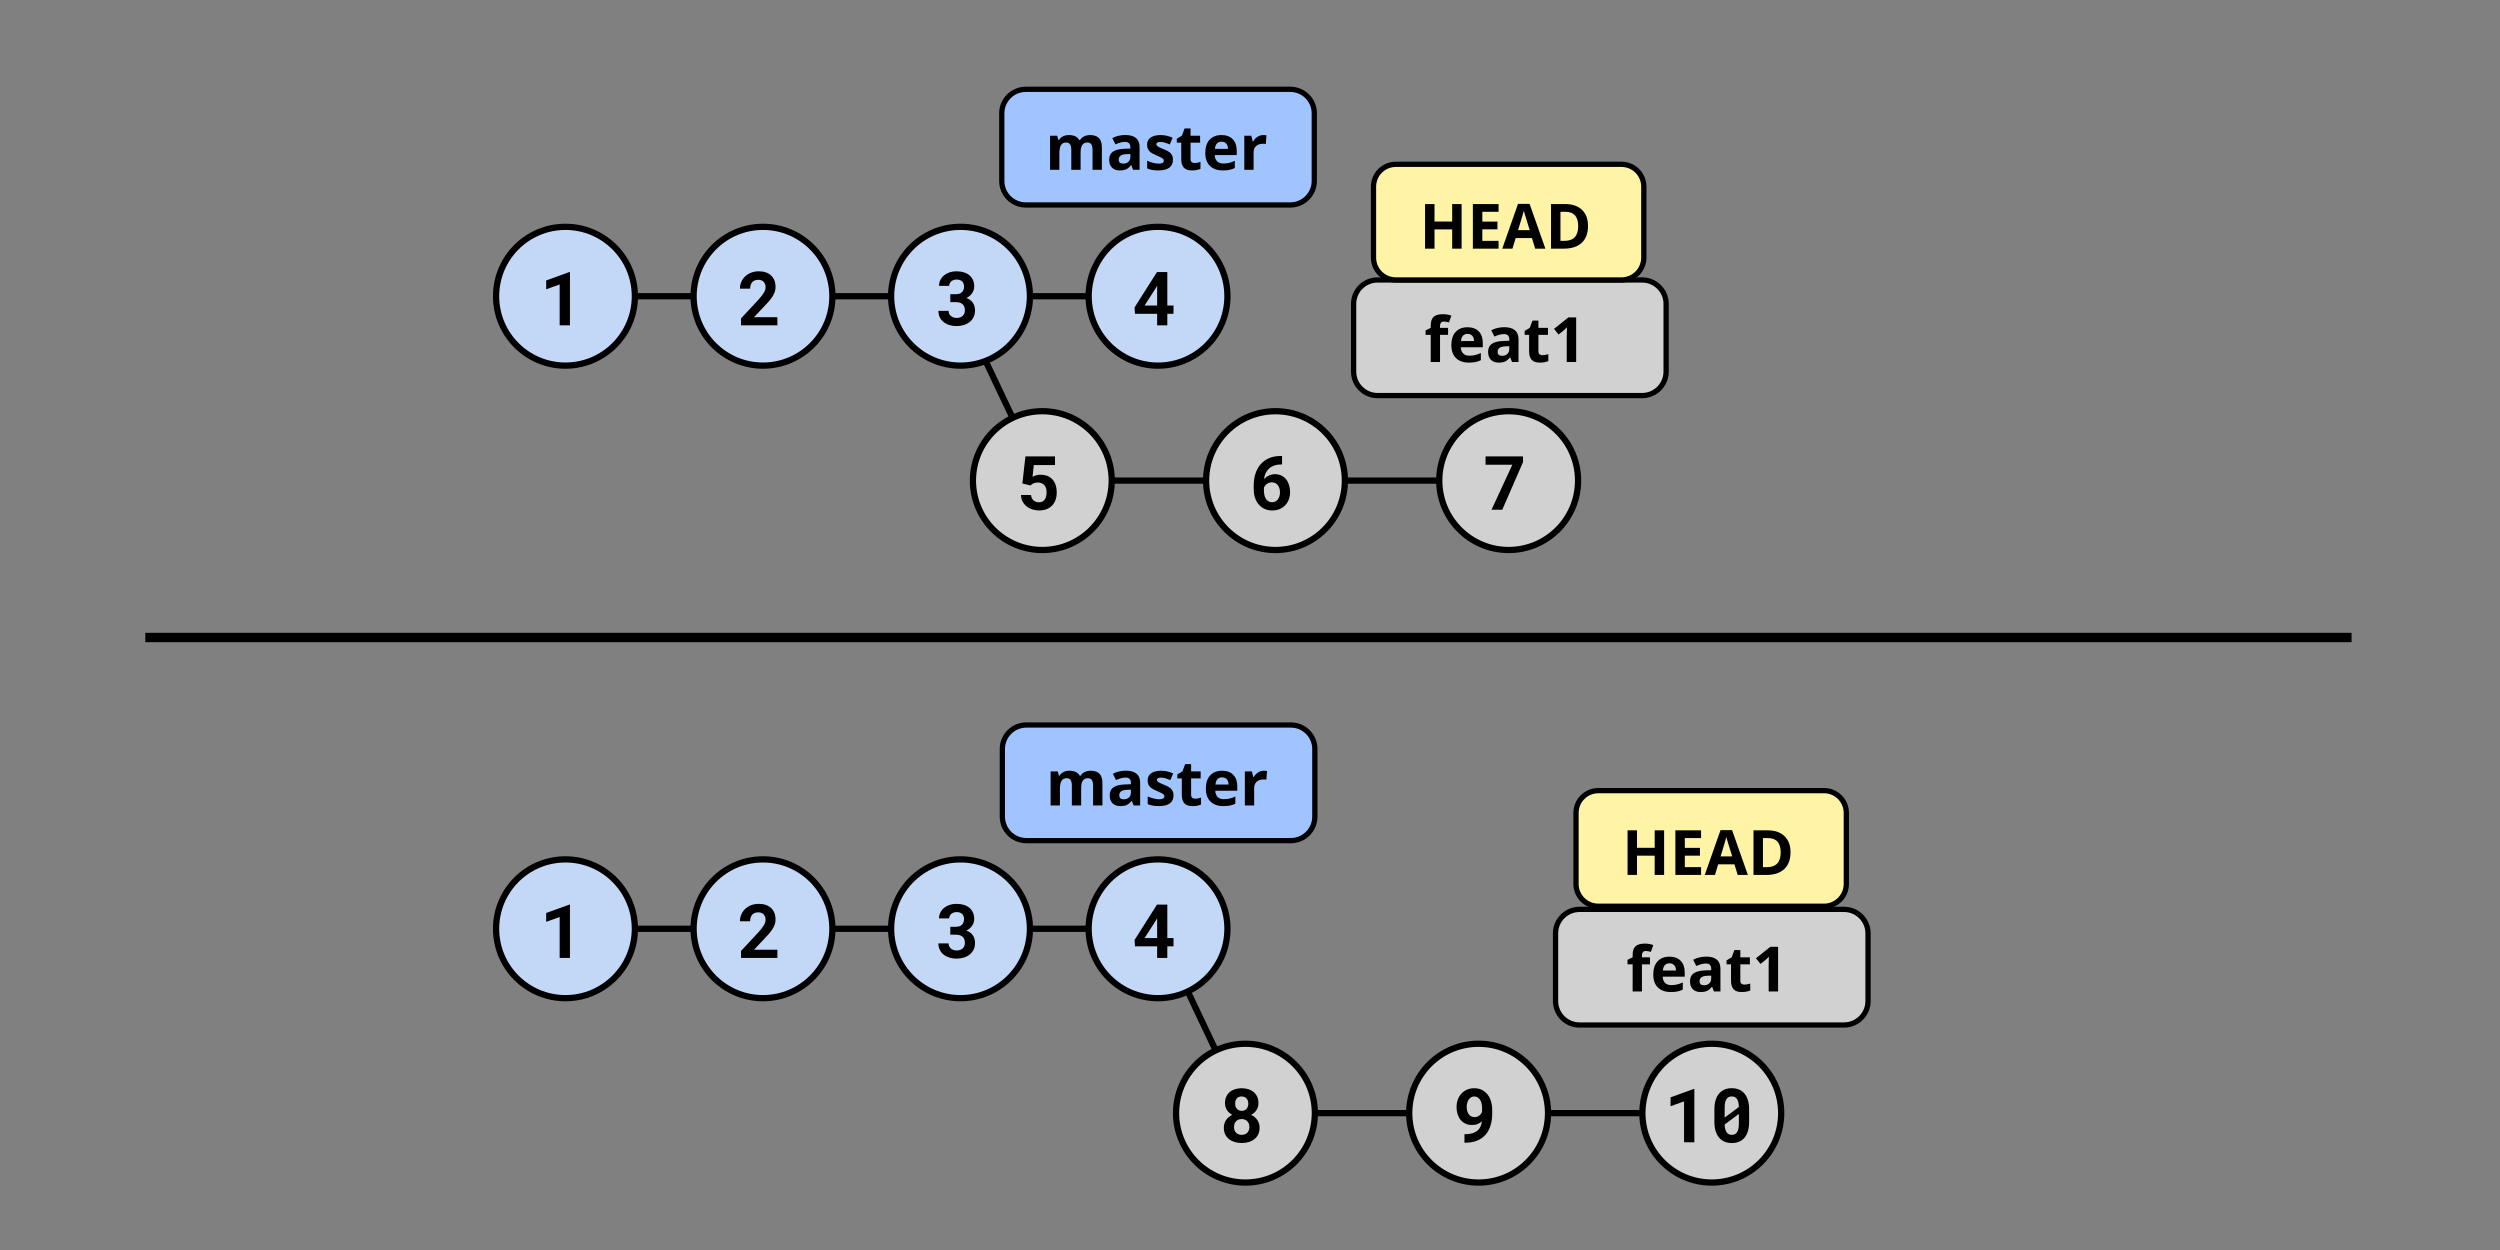 <?xml version="1.0" standalone="no"?><!-- Generator: Gravit.io --><svg xmlns="http://www.w3.org/2000/svg" xmlns:xlink="http://www.w3.org/1999/xlink" style="isolation:isolate" viewBox="0 0 800 400" width="800" height="400"><rect x="0" y="0" width="800" height="400" fill="#808080" stroke="none"/><defs><clipPath id="_clipPath_q3dzlytJ0ugg2fk3pBOuDq9BiIhDjV7A"><rect width="800" height="400"/></clipPath></defs><g clip-path="url(#_clipPath_q3dzlytJ0ugg2fk3pBOuDq9BiIhDjV7A)"><line x1="180.951" y1="94.793" x2="371.744" y2="94.793" vector-effect="non-scaling-stroke" stroke-width="2" stroke="rgb(0,0,0)" stroke-linejoin="miter" stroke-linecap="square" stroke-miterlimit="3"/><line x1="332.545" y1="153.793" x2="481" y2="153.793" vector-effect="non-scaling-stroke" stroke-width="2" stroke="rgb(0,0,0)" stroke-linejoin="miter" stroke-linecap="square" stroke-miterlimit="3"/><line x1="333.545" y1="153.793" x2="305.573" y2="94.793" vector-effect="non-scaling-stroke" stroke-width="2" stroke="rgb(0,0,0)" stroke-linejoin="miter" stroke-linecap="square" stroke-miterlimit="3"/><g id="Bmaster"><path d="M 328.249 28.585 L 412.897 28.585 C 417.134 28.585 420.573 32.025 420.573 36.261 L 420.573 57.909 C 420.573 62.146 417.134 65.585 412.897 65.585 L 328.249 65.585 C 324.013 65.585 320.573 62.146 320.573 57.909 L 320.573 36.261 C 320.573 32.025 324.013 28.585 328.249 28.585 Z" style="stroke:none;fill:#9FC4FF;stroke-miterlimit:10;"/><path d="M 328.249 28.585 L 412.897 28.585 C 417.134 28.585 420.573 32.025 420.573 36.261 L 420.573 57.909 C 420.573 62.146 417.134 65.585 412.897 65.585 L 328.249 65.585 C 324.013 65.585 320.573 62.146 320.573 57.909 L 320.573 36.261 C 320.573 32.025 324.013 28.585 328.249 28.585 Z" style="fill:none;stroke:#000000;stroke-width:1.686;stroke-linecap:square;stroke-miterlimit:3;"/><path d=" M 345.791 48.866 L 345.791 54.344 L 342.812 54.344 L 342.812 47.967 L 342.812 47.967 Q 342.812 46.786 342.417 46.195 L 342.417 46.195 L 342.417 46.195 Q 342.021 45.604 341.172 45.604 L 341.172 45.604 L 341.172 45.604 Q 340.029 45.604 339.512 46.444 L 339.512 46.444 L 339.512 46.444 Q 338.994 47.284 338.994 49.207 L 338.994 49.207 L 338.994 54.344 L 336.016 54.344 L 336.016 43.426 L 338.291 43.426 L 338.691 44.823 L 338.857 44.823 L 338.857 44.823 Q 339.297 44.071 340.127 43.646 L 340.127 43.646 L 340.127 43.646 Q 340.957 43.221 342.031 43.221 L 342.031 43.221 L 342.031 43.221 Q 344.482 43.221 345.352 44.823 L 345.352 44.823 L 345.615 44.823 L 345.615 44.823 Q 346.055 44.061 346.909 43.641 L 346.909 43.641 L 346.909 43.641 Q 347.764 43.221 348.838 43.221 L 348.838 43.221 L 348.838 43.221 Q 350.693 43.221 351.645 44.173 L 351.645 44.173 L 351.645 44.173 Q 352.598 45.125 352.598 47.225 L 352.598 47.225 L 352.598 54.344 L 349.609 54.344 L 349.609 47.967 L 349.609 47.967 Q 349.609 46.786 349.214 46.195 L 349.214 46.195 L 349.214 46.195 Q 348.818 45.604 347.969 45.604 L 347.969 45.604 L 347.969 45.604 Q 346.875 45.604 346.333 46.385 L 346.333 46.385 L 346.333 46.385 Q 345.791 47.166 345.791 48.866 L 345.791 48.866 Z  M 364.668 54.344 L 362.588 54.344 L 362.012 52.86 L 361.934 52.86 L 361.934 52.86 Q 361.182 53.807 360.386 54.173 L 360.386 54.173 L 360.386 54.173 Q 359.59 54.539 358.311 54.539 L 358.311 54.539 L 358.311 54.539 Q 356.738 54.539 355.835 53.641 L 355.835 53.641 L 355.835 53.641 Q 354.932 52.743 354.932 51.082 L 354.932 51.082 L 354.932 51.082 Q 354.932 49.344 356.147 48.519 L 356.147 48.519 L 356.147 48.519 Q 357.363 47.694 359.814 47.606 L 359.814 47.606 L 361.709 47.547 L 361.709 47.069 L 361.709 47.069 Q 361.709 45.409 360.01 45.409 L 360.01 45.409 L 360.01 45.409 Q 358.701 45.409 356.934 46.2 L 356.934 46.2 L 355.947 44.188 L 355.947 44.188 Q 357.832 43.202 360.127 43.202 L 360.127 43.202 L 360.127 43.202 Q 362.324 43.202 363.496 44.159 L 363.496 44.159 L 363.496 44.159 Q 364.668 45.116 364.668 47.069 L 364.668 47.069 L 364.668 54.344 Z  M 361.709 50.184 L 361.709 49.286 L 360.557 49.325 L 360.557 49.325 Q 359.258 49.364 358.623 49.793 L 358.623 49.793 L 358.623 49.793 Q 357.988 50.223 357.988 51.102 L 357.988 51.102 L 357.988 51.102 Q 357.988 52.362 359.434 52.362 L 359.434 52.362 L 359.434 52.362 Q 360.469 52.362 361.089 51.766 L 361.089 51.766 L 361.089 51.766 Q 361.709 51.17 361.709 50.184 L 361.709 50.184 Z  M 375.352 51.102 L 375.352 51.102 L 375.352 51.102 Q 375.352 52.782 374.185 53.661 L 374.185 53.661 L 374.185 53.661 Q 373.018 54.539 370.693 54.539 L 370.693 54.539 L 370.693 54.539 Q 369.502 54.539 368.662 54.378 L 368.662 54.378 L 368.662 54.378 Q 367.822 54.217 367.09 53.905 L 367.09 53.905 L 367.09 51.444 L 367.09 51.444 Q 367.92 51.834 368.96 52.098 L 368.96 52.098 L 368.96 52.098 Q 370 52.362 370.791 52.362 L 370.791 52.362 L 370.791 52.362 Q 372.412 52.362 372.412 51.424 L 372.412 51.424 L 372.412 51.424 Q 372.412 51.073 372.197 50.853 L 372.197 50.853 L 372.197 50.853 Q 371.982 50.633 371.455 50.355 L 371.455 50.355 L 371.455 50.355 Q 370.928 50.077 370.049 49.705 L 370.049 49.705 L 370.049 49.705 Q 368.789 49.178 368.198 48.729 L 368.198 48.729 L 368.198 48.729 Q 367.607 48.28 367.339 47.699 L 367.339 47.699 L 367.339 47.699 Q 367.07 47.118 367.07 46.268 L 367.07 46.268 L 367.07 46.268 Q 367.07 44.813 368.198 44.017 L 368.198 44.017 L 368.198 44.017 Q 369.326 43.221 371.396 43.221 L 371.396 43.221 L 371.396 43.221 Q 373.369 43.221 375.234 44.08 L 375.234 44.08 L 374.336 46.229 L 374.336 46.229 Q 373.516 45.877 372.803 45.653 L 372.803 45.653 L 372.803 45.653 Q 372.09 45.428 371.348 45.428 L 371.348 45.428 L 371.348 45.428 Q 370.029 45.428 370.029 46.141 L 370.029 46.141 L 370.029 46.141 Q 370.029 46.541 370.454 46.834 L 370.454 46.834 L 370.454 46.834 Q 370.879 47.127 372.314 47.704 L 372.314 47.704 L 372.314 47.704 Q 373.594 48.221 374.189 48.67 L 374.189 48.67 L 374.189 48.67 Q 374.785 49.12 375.068 49.705 L 375.068 49.705 L 375.068 49.705 Q 375.352 50.291 375.352 51.102 Z  M 382.275 52.166 L 382.275 52.166 L 382.275 52.166 Q 383.057 52.166 384.15 51.825 L 384.15 51.825 L 384.15 54.041 L 384.15 54.041 Q 383.037 54.539 381.416 54.539 L 381.416 54.539 L 381.416 54.539 Q 379.629 54.539 378.813 53.636 L 378.813 53.636 L 378.813 53.636 Q 377.998 52.733 377.998 50.926 L 377.998 50.926 L 377.998 45.663 L 376.572 45.663 L 376.572 44.403 L 378.213 43.407 L 379.072 41.102 L 380.977 41.102 L 380.977 43.426 L 384.033 43.426 L 384.033 45.663 L 380.977 45.663 L 380.977 50.926 L 380.977 50.926 Q 380.977 51.561 381.333 51.864 L 381.333 51.864 L 381.333 51.864 Q 381.689 52.166 382.275 52.166 Z  M 390.879 45.34 L 390.879 45.34 L 390.879 45.34 Q 389.932 45.34 389.394 45.941 L 389.394 45.941 L 389.394 45.941 Q 388.857 46.541 388.779 47.645 L 388.779 47.645 L 392.959 47.645 L 392.959 47.645 Q 392.939 46.541 392.383 45.941 L 392.383 45.941 L 392.383 45.941 Q 391.826 45.34 390.879 45.34 Z  M 391.299 54.539 L 391.299 54.539 L 391.299 54.539 Q 388.662 54.539 387.178 53.084 L 387.178 53.084 L 387.178 53.084 Q 385.693 51.629 385.693 48.963 L 385.693 48.963 L 385.693 48.963 Q 385.693 46.219 387.065 44.72 L 387.065 44.72 L 387.065 44.72 Q 388.437 43.221 390.859 43.221 L 390.859 43.221 L 390.859 43.221 Q 393.174 43.221 394.463 44.539 L 394.463 44.539 L 394.463 44.539 Q 395.752 45.858 395.752 48.182 L 395.752 48.182 L 395.752 49.627 L 388.711 49.627 L 388.711 49.627 Q 388.76 50.897 389.463 51.61 L 389.463 51.61 L 389.463 51.61 Q 390.166 52.323 391.436 52.323 L 391.436 52.323 L 391.436 52.323 Q 392.422 52.323 393.301 52.118 L 393.301 52.118 L 393.301 52.118 Q 394.18 51.913 395.137 51.463 L 395.137 51.463 L 395.137 53.768 L 395.137 53.768 Q 394.355 54.159 393.467 54.349 L 393.467 54.349 L 393.467 54.349 Q 392.578 54.539 391.299 54.539 Z  M 404.268 43.221 L 404.268 43.221 L 404.268 43.221 Q 404.873 43.221 405.273 43.309 L 405.273 43.309 L 405.049 46.102 L 405.049 46.102 Q 404.687 46.004 404.17 46.004 L 404.17 46.004 L 404.17 46.004 Q 402.744 46.004 401.948 46.737 L 401.948 46.737 L 401.948 46.737 Q 401.152 47.469 401.152 48.788 L 401.152 48.788 L 401.152 54.344 L 398.174 54.344 L 398.174 43.426 L 400.43 43.426 L 400.869 45.262 L 401.016 45.262 L 401.016 45.262 Q 401.523 44.344 402.388 43.783 L 402.388 43.783 L 402.388 43.783 Q 403.252 43.221 404.268 43.221 Z " fill-rule="evenodd" fill="rgb(0,0,0)"/></g><g id="Bfeat1"><path d="M 440.835 89.585 L 525.482 89.585 C 529.719 89.585 533.159 93.025 533.159 97.261 L 533.159 118.909 C 533.159 123.146 529.719 126.585 525.482 126.585 L 440.835 126.585 C 436.598 126.585 433.159 123.146 433.159 118.909 L 433.159 97.261 C 433.159 93.025 436.598 89.585 440.835 89.585 Z" style="stroke:none;fill:#D1D1D1;stroke-linecap:square;stroke-miterlimit:3;"/><path d="M 440.835 89.585 L 525.482 89.585 C 529.719 89.585 533.159 93.025 533.159 97.261 L 533.159 118.909 C 533.159 123.146 529.719 126.585 525.482 126.585 L 440.835 126.585 C 436.598 126.585 433.159 123.146 433.159 118.909 L 433.159 97.261 C 433.159 93.025 436.598 89.585 440.835 89.585 Z" style="fill:none;stroke:#000000;stroke-width:1.686;stroke-linecap:square;stroke-miterlimit:3;"/><path d=" M 463.387 104.926 L 463.387 107.163 L 460.809 107.163 L 460.809 115.844 L 457.83 115.844 L 457.83 107.163 L 456.19 107.163 L 456.19 105.727 L 457.83 104.926 L 457.83 104.125 L 457.83 104.125 Q 457.83 102.26 458.748 101.401 L 458.748 101.401 L 458.748 101.401 Q 459.666 100.541 461.688 100.541 L 461.688 100.541 L 461.688 100.541 Q 463.231 100.541 464.432 101 L 464.432 101 L 463.67 103.188 L 463.67 103.188 Q 462.772 102.905 462.01 102.905 L 462.01 102.905 L 462.01 102.905 Q 461.375 102.905 461.092 103.281 L 461.092 103.281 L 461.092 103.281 Q 460.809 103.657 460.809 104.243 L 460.809 104.243 L 460.809 104.926 L 463.387 104.926 Z  M 469.618 106.84 L 469.618 106.84 L 469.618 106.84 Q 468.67 106.84 468.133 107.441 L 468.133 107.441 L 468.133 107.441 Q 467.596 108.041 467.518 109.145 L 467.518 109.145 L 471.698 109.145 L 471.698 109.145 Q 471.678 108.041 471.121 107.441 L 471.121 107.441 L 471.121 107.441 Q 470.565 106.84 469.618 106.84 Z  M 470.037 116.039 L 470.037 116.039 L 470.037 116.039 Q 467.401 116.039 465.916 114.584 L 465.916 114.584 L 465.916 114.584 Q 464.432 113.129 464.432 110.463 L 464.432 110.463 L 464.432 110.463 Q 464.432 107.719 465.804 106.22 L 465.804 106.22 L 465.804 106.22 Q 467.176 104.721 469.598 104.721 L 469.598 104.721 L 469.598 104.721 Q 471.912 104.721 473.202 106.039 L 473.202 106.039 L 473.202 106.039 Q 474.491 107.358 474.491 109.682 L 474.491 109.682 L 474.491 111.127 L 467.45 111.127 L 467.45 111.127 Q 467.498 112.397 468.202 113.11 L 468.202 113.11 L 468.202 113.11 Q 468.905 113.823 470.174 113.823 L 470.174 113.823 L 470.174 113.823 Q 471.161 113.823 472.039 113.618 L 472.039 113.618 L 472.039 113.618 Q 472.918 113.413 473.875 112.963 L 473.875 112.963 L 473.875 115.268 L 473.875 115.268 Q 473.094 115.659 472.205 115.849 L 472.205 115.849 L 472.205 115.849 Q 471.317 116.039 470.037 116.039 Z  M 485.926 115.844 L 483.846 115.844 L 483.27 114.36 L 483.192 114.36 L 483.192 114.36 Q 482.44 115.307 481.644 115.673 L 481.644 115.673 L 481.644 115.673 Q 480.848 116.039 479.569 116.039 L 479.569 116.039 L 479.569 116.039 Q 477.996 116.039 477.093 115.141 L 477.093 115.141 L 477.093 115.141 Q 476.19 114.243 476.19 112.582 L 476.19 112.582 L 476.19 112.582 Q 476.19 110.844 477.406 110.019 L 477.406 110.019 L 477.406 110.019 Q 478.621 109.194 481.073 109.106 L 481.073 109.106 L 482.967 109.047 L 482.967 108.569 L 482.967 108.569 Q 482.967 106.909 481.268 106.909 L 481.268 106.909 L 481.268 106.909 Q 479.959 106.909 478.192 107.7 L 478.192 107.7 L 477.205 105.688 L 477.205 105.688 Q 479.09 104.702 481.385 104.702 L 481.385 104.702 L 481.385 104.702 Q 483.582 104.702 484.754 105.659 L 484.754 105.659 L 484.754 105.659 Q 485.926 106.616 485.926 108.569 L 485.926 108.569 L 485.926 115.844 Z  M 482.967 111.684 L 482.967 110.786 L 481.815 110.825 L 481.815 110.825 Q 480.516 110.864 479.881 111.293 L 479.881 111.293 L 479.881 111.293 Q 479.246 111.723 479.246 112.602 L 479.246 112.602 L 479.246 112.602 Q 479.246 113.862 480.692 113.862 L 480.692 113.862 L 480.692 113.862 Q 481.727 113.862 482.347 113.266 L 482.347 113.266 L 482.347 113.266 Q 482.967 112.67 482.967 111.684 L 482.967 111.684 Z  M 493.592 113.666 L 493.592 113.666 L 493.592 113.666 Q 494.373 113.666 495.467 113.325 L 495.467 113.325 L 495.467 115.541 L 495.467 115.541 Q 494.354 116.039 492.733 116.039 L 492.733 116.039 L 492.733 116.039 Q 490.946 116.039 490.13 115.136 L 490.13 115.136 L 490.13 115.136 Q 489.315 114.233 489.315 112.426 L 489.315 112.426 L 489.315 107.163 L 487.889 107.163 L 487.889 105.903 L 489.53 104.907 L 490.389 102.602 L 492.293 102.602 L 492.293 104.926 L 495.35 104.926 L 495.35 107.163 L 492.293 107.163 L 492.293 112.426 L 492.293 112.426 Q 492.293 113.061 492.65 113.364 L 492.65 113.364 L 492.65 113.364 Q 493.006 113.666 493.592 113.666 Z  M 504.373 101.567 L 504.373 115.844 L 501.356 115.844 L 501.356 107.582 L 501.385 106.225 L 501.434 104.741 L 501.434 104.741 Q 500.682 105.493 500.389 105.727 L 500.389 105.727 L 498.748 107.045 L 497.293 105.229 L 501.893 101.567 L 504.373 101.567 Z " fill-rule="evenodd" fill="rgb(0,0,0)"/></g><g id="Bhead"><path d="M 446.662 52.585 L 518.883 52.585 C 522.823 52.585 526.022 55.784 526.022 59.725 L 526.022 82.446 C 526.022 86.386 522.823 89.585 518.883 89.585 L 446.662 89.585 C 442.721 89.585 439.522 86.386 439.522 82.446 L 439.522 59.725 C 439.522 55.784 442.721 52.585 446.662 52.585 Z" style="stroke:none;fill:#FFF3A5;stroke-linecap:square;stroke-miterlimit:3;"/><path d="M 446.662 52.585 L 518.883 52.585 C 522.823 52.585 526.022 55.784 526.022 59.725 L 526.022 82.446 C 526.022 86.386 522.823 89.585 518.883 89.585 L 446.662 89.585 C 442.721 89.585 439.522 86.386 439.522 82.446 L 439.522 59.725 C 439.522 55.784 442.721 52.585 446.662 52.585 Z" style="fill:none;stroke:#000000;stroke-width:1.686;stroke-linecap:square;stroke-miterlimit:3;"/><path d=" M 467.715 65.294 L 467.715 79.571 L 464.697 79.571 L 464.697 73.409 L 459.043 73.409 L 459.043 79.571 L 456.016 79.571 L 456.016 65.294 L 459.043 65.294 L 459.043 70.89 L 464.697 70.89 L 464.697 65.294 L 467.715 65.294 Z  M 479.541 77.071 L 479.541 79.571 L 471.318 79.571 L 471.318 65.294 L 479.541 65.294 L 479.541 67.774 L 474.346 67.774 L 474.346 70.909 L 479.18 70.909 L 479.18 73.39 L 474.346 73.39 L 474.346 77.071 L 479.541 77.071 Z  M 494.521 79.571 L 491.26 79.571 L 490.225 76.173 L 485.019 76.173 L 483.984 79.571 L 480.723 79.571 L 485.762 65.235 L 489.463 65.235 L 494.521 79.571 Z  M 485.781 73.634 L 489.502 73.634 L 489.502 73.634 Q 488.066 69.015 487.886 68.409 L 487.886 68.409 L 487.886 68.409 Q 487.705 67.804 487.627 67.452 L 487.627 67.452 L 487.627 67.452 Q 487.305 68.702 485.781 73.634 L 485.781 73.634 Z  M 508.164 72.296 L 508.164 72.296 L 508.164 72.296 Q 508.164 75.821 506.157 77.696 L 506.157 77.696 L 506.157 77.696 Q 504.15 79.571 500.361 79.571 L 500.361 79.571 L 496.318 79.571 L 496.318 65.294 L 500.801 65.294 L 500.801 65.294 Q 504.297 65.294 506.23 67.14 L 506.23 67.14 L 506.23 67.14 Q 508.164 68.985 508.164 72.296 Z  M 505.019 72.374 L 505.019 72.374 L 505.019 72.374 Q 505.019 67.774 500.957 67.774 L 500.957 67.774 L 499.346 67.774 L 499.346 77.071 L 500.644 77.071 L 500.644 77.071 Q 505.019 77.071 505.019 72.374 Z " fill-rule="evenodd" fill="rgb(0,0,0)"/></g><g id="c1"><path d=" M 158.744 94.793 C 158.744 82.536 168.695 72.585 180.951 72.585 C 193.208 72.585 203.159 82.536 203.159 94.793 C 203.159 107.049 193.208 117 180.951 117 C 168.695 117 158.744 107.049 158.744 94.793 Z " fill="rgb(195,215,247)" vector-effect="non-scaling-stroke" stroke-width="2" stroke="rgb(0,0,0)" stroke-linejoin="miter" stroke-linecap="square" stroke-miterlimit="3"/><path d=" M 182.383 87.052 L 182.383 104.115 L 179.09 104.115 L 179.09 91.025 L 174.777 92.572 L 174.777 89.736 L 182.207 87.052 L 182.383 87.052 Z " fill="rgb(0,0,0)"/></g><g id="c2"><path d=" M 221.951 94.793 C 221.951 82.536 231.902 72.585 244.159 72.585 C 256.415 72.585 266.366 82.536 266.366 94.793 C 266.366 107.049 256.415 117 244.159 117 C 231.902 117 221.951 107.049 221.951 94.793 Z " fill="rgb(195,215,247)" vector-effect="non-scaling-stroke" stroke-width="2" stroke="rgb(0,0,0)" stroke-linejoin="miter" stroke-linecap="square" stroke-miterlimit="3"/><path d=" M 248.766 101.502 L 248.766 104.115 L 237.129 104.115 L 237.129 101.888 L 242.649 95.959 L 242.649 95.959 Q 243.293 95.256 243.739 94.681 L 243.739 94.681 L 243.739 94.681 Q 244.184 94.107 244.459 93.633 L 244.459 93.633 L 244.459 93.633 Q 244.735 93.158 244.858 92.748 L 244.858 92.748 L 244.858 92.748 Q 244.981 92.338 244.981 91.951 L 244.981 91.951 L 244.981 91.951 Q 244.981 91.377 244.817 90.931 L 244.817 90.931 L 244.817 90.931 Q 244.653 90.486 244.354 90.175 L 244.354 90.175 L 244.354 90.175 Q 244.055 89.865 243.639 89.701 L 243.639 89.701 L 243.639 89.701 Q 243.223 89.537 242.719 89.537 L 242.719 89.537 L 242.719 89.537 Q 241.371 89.537 240.709 90.287 L 240.709 90.287 L 240.709 90.287 Q 240.047 91.037 240.047 92.384 L 240.047 92.384 L 236.778 92.384 L 236.778 92.384 Q 236.778 91.248 237.211 90.234 L 237.211 90.234 L 237.211 90.234 Q 237.645 89.22 238.436 88.459 L 238.436 88.459 L 238.436 88.459 Q 239.227 87.697 240.346 87.258 L 240.346 87.258 L 240.346 87.258 Q 241.465 86.818 242.825 86.818 L 242.825 86.818 L 242.825 86.818 Q 244.125 86.818 245.127 87.181 L 245.127 87.181 L 245.127 87.181 Q 246.129 87.545 246.803 88.201 L 246.803 88.201 L 246.803 88.201 Q 247.477 88.857 247.828 89.777 L 247.828 89.777 L 247.828 89.777 Q 248.18 90.697 248.18 91.81 L 248.18 91.81 L 248.18 91.81 Q 248.18 92.654 247.916 93.422 L 247.916 93.422 L 247.916 93.422 Q 247.653 94.189 247.166 94.939 L 247.166 94.939 L 247.166 94.939 Q 246.68 95.689 246 96.468 L 246 96.468 L 246 96.468 Q 245.321 97.248 244.489 98.103 L 244.489 98.103 L 241.278 101.502 L 248.766 101.502 Z " fill="rgb(0,0,0)"/></g><g id="C3"><path d=" M 285.159 94.793 C 285.159 82.536 295.109 72.585 307.366 72.585 C 319.622 72.585 329.573 82.536 329.573 94.793 C 329.573 107.049 319.622 117 307.366 117 C 295.109 117 285.159 107.049 285.159 94.793 Z " fill="rgb(195,215,247)" vector-effect="non-scaling-stroke" stroke-width="2" stroke="rgb(0,0,0)" stroke-linejoin="miter" stroke-linecap="square" stroke-miterlimit="3"/><path d=" M 304.098 96.685 L 304.098 94.154 L 305.868 94.154 L 305.868 94.154 Q 307.204 94.154 307.848 93.48 L 307.848 93.48 L 307.848 93.48 Q 308.493 92.806 308.493 91.717 L 308.493 91.717 L 308.493 91.717 Q 308.493 91.213 308.346 90.797 L 308.346 90.797 L 308.346 90.797 Q 308.2 90.381 307.907 90.082 L 307.907 90.082 L 307.907 90.082 Q 307.614 89.783 307.163 89.619 L 307.163 89.619 L 307.163 89.619 Q 306.712 89.455 306.114 89.455 L 306.114 89.455 L 306.114 89.455 Q 305.622 89.455 305.194 89.595 L 305.194 89.595 L 305.194 89.595 Q 304.766 89.736 304.444 90 L 304.444 90 L 304.444 90 Q 304.122 90.263 303.934 90.638 L 303.934 90.638 L 303.934 90.638 Q 303.747 91.013 303.747 91.482 L 303.747 91.482 L 300.489 91.482 L 300.489 91.482 Q 300.489 90.439 300.917 89.584 L 300.917 89.584 L 300.917 89.584 Q 301.344 88.728 302.094 88.113 L 302.094 88.113 L 302.094 88.113 Q 302.844 87.498 303.858 87.158 L 303.858 87.158 L 303.858 87.158 Q 304.872 86.818 306.044 86.818 L 306.044 86.818 L 306.044 86.818 Q 307.309 86.818 308.364 87.129 L 308.364 87.129 L 308.364 87.129 Q 309.419 87.439 310.169 88.054 L 310.169 88.054 L 310.169 88.054 Q 310.919 88.67 311.335 89.578 L 311.335 89.578 L 311.335 89.578 Q 311.751 90.486 311.751 91.681 L 311.751 91.681 L 311.751 91.681 Q 311.751 92.232 311.587 92.765 L 311.587 92.765 L 311.587 92.765 Q 311.423 93.299 311.106 93.779 L 311.106 93.779 L 311.106 93.779 Q 310.79 94.259 310.321 94.664 L 310.321 94.664 L 310.321 94.664 Q 309.852 95.068 309.243 95.361 L 309.243 95.361 L 309.243 95.361 Q 309.958 95.619 310.479 96.017 L 310.479 96.017 L 310.479 96.017 Q 311.001 96.416 311.34 96.925 L 311.34 96.925 L 311.34 96.925 Q 311.68 97.435 311.844 98.045 L 311.844 98.045 L 311.844 98.045 Q 312.008 98.654 312.008 99.334 L 312.008 99.334 L 312.008 99.334 Q 312.008 100.529 311.551 101.467 L 311.551 101.467 L 311.551 101.467 Q 311.094 102.404 310.298 103.043 L 310.298 103.043 L 310.298 103.043 Q 309.501 103.681 308.405 104.015 L 308.405 104.015 L 308.405 104.015 Q 307.309 104.349 306.044 104.349 L 306.044 104.349 L 306.044 104.349 Q 304.954 104.349 303.917 104.05 L 303.917 104.05 L 303.917 104.05 Q 302.88 103.752 302.071 103.148 L 302.071 103.148 L 302.071 103.148 Q 301.262 102.545 300.776 101.631 L 300.776 101.631 L 300.776 101.631 Q 300.29 100.717 300.29 99.474 L 300.29 99.474 L 303.548 99.474 L 303.548 99.474 Q 303.548 99.967 303.735 100.383 L 303.735 100.383 L 303.735 100.383 Q 303.923 100.799 304.268 101.097 L 304.268 101.097 L 304.268 101.097 Q 304.614 101.396 305.083 101.566 L 305.083 101.566 L 305.083 101.566 Q 305.551 101.736 306.114 101.736 L 306.114 101.736 L 306.114 101.736 Q 307.356 101.736 308.059 101.08 L 308.059 101.08 L 308.059 101.08 Q 308.762 100.424 308.762 99.299 L 308.762 99.299 L 308.762 99.299 Q 308.762 98.607 308.563 98.115 L 308.563 98.115 L 308.563 98.115 Q 308.364 97.623 307.983 97.306 L 307.983 97.306 L 307.983 97.306 Q 307.602 96.99 307.069 96.838 L 307.069 96.838 L 307.069 96.838 Q 306.536 96.685 305.868 96.685 L 305.868 96.685 L 304.098 96.685 Z " fill="rgb(0,0,0)"/></g><g id="C4"><path d=" M 348.366 94.793 C 348.366 82.536 358.317 72.585 370.573 72.585 C 382.83 72.585 392.781 82.536 392.781 94.793 C 392.781 107.049 382.83 117 370.573 117 C 358.317 117 348.366 107.049 348.366 94.793 Z " fill="rgb(195,215,247)" vector-effect="non-scaling-stroke" stroke-width="2" stroke="rgb(0,0,0)" stroke-linejoin="miter" stroke-linecap="square" stroke-miterlimit="3"/><path d=" M 373.54 87.052 L 373.54 97.775 L 375.52 97.775 L 375.52 100.412 L 373.54 100.412 L 373.54 104.115 L 370.282 104.115 L 370.282 100.412 L 363.192 100.412 L 363.063 98.373 L 370.235 87.052 L 373.54 87.052 Z  M 369.966 91.998 L 366.263 97.775 L 370.282 97.775 L 370.282 91.435 L 369.966 91.998 Z " fill-rule="evenodd" fill="rgb(0,0,0)"/></g><g id="C5"><path d=" M 311.337 153.793 C 311.337 141.536 321.288 131.585 333.545 131.585 C 345.801 131.585 355.752 141.536 355.752 153.793 C 355.752 166.049 345.801 176 333.545 176 C 321.288 176 311.337 166.049 311.337 153.793 Z " fill="rgb(209,209,209)" vector-effect="non-scaling-stroke" stroke-width="2" stroke="rgb(0,0,0)" stroke-linejoin="miter" stroke-linecap="square" stroke-miterlimit="3"/><path d=" M 329.762 155.357 L 327.16 154.713 L 328.133 146.052 L 337.601 146.052 L 337.601 148.818 L 330.816 148.818 L 330.406 152.568 L 330.406 152.568 Q 330.769 152.357 331.437 152.134 L 331.437 152.134 L 331.437 152.134 Q 332.105 151.912 332.972 151.912 L 332.972 151.912 L 332.972 151.912 Q 334.203 151.912 335.17 152.304 L 335.17 152.304 L 335.17 152.304 Q 336.137 152.697 336.799 153.435 L 336.799 153.435 L 336.799 153.435 Q 337.461 154.174 337.812 155.24 L 337.812 155.24 L 337.812 155.24 Q 338.164 156.306 338.164 157.654 L 338.164 157.654 L 338.164 157.654 Q 338.164 158.802 337.824 159.834 L 337.824 159.834 L 337.824 159.834 Q 337.484 160.865 336.781 161.65 L 336.781 161.65 L 336.781 161.65 Q 336.078 162.435 335.012 162.892 L 335.012 162.892 L 335.012 162.892 Q 333.945 163.349 332.492 163.349 L 332.492 163.349 L 332.492 163.349 Q 331.39 163.349 330.365 163.021 L 330.365 163.021 L 330.365 163.021 Q 329.34 162.693 328.543 162.06 L 328.543 162.06 L 328.543 162.06 Q 327.746 161.427 327.248 160.508 L 327.248 160.508 L 327.248 160.508 Q 326.75 159.588 326.715 158.404 L 326.715 158.404 L 329.926 158.404 L 329.926 158.404 Q 330.043 159.517 330.728 160.127 L 330.728 160.127 L 330.728 160.127 Q 331.414 160.736 332.48 160.736 L 332.48 160.736 L 332.48 160.736 Q 333.137 160.736 333.599 160.49 L 333.599 160.49 L 333.599 160.49 Q 334.062 160.244 334.349 159.81 L 334.349 159.81 L 334.349 159.81 Q 334.637 159.377 334.771 158.779 L 334.771 158.779 L 334.771 158.779 Q 334.906 158.181 334.906 157.49 L 334.906 157.49 L 334.906 157.49 Q 334.906 156.81 334.736 156.242 L 334.736 156.242 L 334.736 156.242 Q 334.566 155.674 334.215 155.263 L 334.215 155.263 L 334.215 155.263 Q 333.863 154.853 333.336 154.631 L 333.336 154.631 L 333.336 154.631 Q 332.808 154.408 332.094 154.408 L 332.094 154.408 L 332.094 154.408 Q 331.613 154.408 331.262 154.49 L 331.262 154.49 L 331.262 154.49 Q 330.91 154.572 330.64 154.701 L 330.64 154.701 L 330.64 154.701 Q 330.371 154.83 330.16 155 L 330.16 155 L 330.16 155 Q 329.949 155.17 329.762 155.357 L 329.762 155.357 Z " fill="rgb(0,0,0)"/></g><g id="C6"><path d=" M 385.951 153.793 C 385.951 141.536 395.902 131.585 408.159 131.585 C 420.415 131.585 430.366 141.536 430.366 153.793 C 430.366 166.049 420.415 176 408.159 176 C 395.902 176 385.951 166.049 385.951 153.793 Z " fill="rgb(209,209,209)" vector-effect="non-scaling-stroke" stroke-width="2" stroke="rgb(0,0,0)" stroke-linejoin="miter" stroke-linecap="square" stroke-miterlimit="3"/><path d=" M 409.825 145.912 L 410.258 145.912 L 410.258 148.619 L 410.071 148.619 L 410.071 148.619 Q 408.782 148.619 407.791 148.959 L 407.791 148.959 L 407.791 148.959 Q 406.801 149.299 406.104 149.92 L 406.104 149.92 L 406.104 149.92 Q 405.407 150.541 405.002 151.408 L 405.002 151.408 L 405.002 151.408 Q 404.598 152.275 404.493 153.342 L 404.493 153.342 L 404.493 153.342 Q 404.762 153.049 405.114 152.761 L 405.114 152.761 L 405.114 152.761 Q 405.465 152.474 405.905 152.246 L 405.905 152.246 L 405.905 152.246 Q 406.344 152.017 406.86 151.877 L 406.86 151.877 L 406.86 151.877 Q 407.375 151.736 407.973 151.736 L 407.973 151.736 L 407.973 151.736 Q 409.192 151.736 410.1 152.199 L 410.1 152.199 L 410.1 152.199 Q 411.008 152.662 411.618 153.453 L 411.618 153.453 L 411.618 153.453 Q 412.227 154.244 412.526 155.293 L 412.526 155.293 L 412.526 155.293 Q 412.825 156.342 412.825 157.502 L 412.825 157.502 L 412.825 157.502 Q 412.825 158.744 412.426 159.81 L 412.426 159.81 L 412.426 159.81 Q 412.028 160.877 411.289 161.662 L 411.289 161.662 L 411.289 161.662 Q 410.551 162.447 409.496 162.898 L 409.496 162.898 L 409.496 162.898 Q 408.442 163.349 407.129 163.349 L 407.129 163.349 L 407.129 163.349 Q 405.758 163.349 404.657 162.84 L 404.657 162.84 L 404.657 162.84 Q 403.555 162.33 402.787 161.427 L 402.787 161.427 L 402.787 161.427 Q 402.02 160.525 401.604 159.289 L 401.604 159.289 L 401.604 159.289 Q 401.188 158.052 401.188 156.588 L 401.188 156.588 L 401.188 155.334 L 401.188 155.334 Q 401.188 153.306 401.739 151.578 L 401.739 151.578 L 401.739 151.578 Q 402.289 149.849 403.379 148.59 L 403.379 148.59 L 403.379 148.59 Q 404.469 147.33 406.086 146.621 L 406.086 146.621 L 406.086 146.621 Q 407.703 145.912 409.825 145.912 L 409.825 145.912 Z  M 407.024 154.349 L 407.024 154.349 L 407.024 154.349 Q 406.145 154.349 405.471 154.818 L 405.471 154.818 L 405.471 154.818 Q 404.797 155.287 404.457 156.025 L 404.457 156.025 L 404.457 156.986 L 404.457 156.986 Q 404.457 157.924 404.651 158.627 L 404.651 158.627 L 404.651 158.627 Q 404.844 159.33 405.196 159.793 L 405.196 159.793 L 405.196 159.793 Q 405.547 160.256 406.028 160.49 L 406.028 160.49 L 406.028 160.49 Q 406.508 160.724 407.071 160.724 L 407.071 160.724 L 407.071 160.724 Q 407.645 160.724 408.114 160.484 L 408.114 160.484 L 408.114 160.484 Q 408.582 160.244 408.911 159.822 L 408.911 159.822 L 408.911 159.822 Q 409.239 159.4 409.414 158.82 L 409.414 158.82 L 409.414 158.82 Q 409.59 158.24 409.59 157.549 L 409.59 157.549 L 409.59 157.549 Q 409.59 156.857 409.414 156.271 L 409.414 156.271 L 409.414 156.271 Q 409.239 155.685 408.911 155.258 L 408.911 155.258 L 408.911 155.258 Q 408.582 154.83 408.108 154.59 L 408.108 154.59 L 408.108 154.59 Q 407.633 154.349 407.024 154.349 Z " fill-rule="evenodd" fill="rgb(0,0,0)"/></g><g id="C8"><path d=" M 460.565 153.793 C 460.565 141.536 470.516 131.585 482.772 131.585 C 495.029 131.585 504.98 141.536 504.98 153.793 C 504.98 166.049 495.029 176 482.772 176 C 470.516 176 460.565 166.049 460.565 153.793 Z " fill="rgb(209,209,209)" vector-effect="non-scaling-stroke" stroke-width="2" stroke="rgb(0,0,0)" stroke-linejoin="miter" stroke-linecap="square" stroke-miterlimit="3"/><path d=" M 487.368 146.052 L 487.368 147.869 L 480.724 163.115 L 477.29 163.115 L 483.946 148.713 L 475.38 148.713 L 475.38 146.052 L 487.368 146.052 Z " fill="rgb(0,0,0)"/></g><line x1="397.545" y1="356.207" x2="546" y2="356.207" vector-effect="non-scaling-stroke" stroke-width="2" stroke="rgb(0,0,0)" stroke-linejoin="miter" stroke-linecap="square" stroke-miterlimit="3"/><line x1="398.545" y1="356.207" x2="370.573" y2="297.207" vector-effect="non-scaling-stroke" stroke-width="2" stroke="rgb(0,0,0)" stroke-linejoin="miter" stroke-linecap="square" stroke-miterlimit="3"/><g id="C5"><path d=" M 376.337 356.207 C 376.337 343.951 386.288 334 398.545 334 C 410.801 334 420.752 343.951 420.752 356.207 C 420.752 368.464 410.801 378.415 398.545 378.415 C 386.288 378.415 376.337 368.464 376.337 356.207 Z " fill="rgb(209,209,209)" vector-effect="non-scaling-stroke" stroke-width="2" stroke="rgb(0,0,0)" stroke-linejoin="miter" stroke-linecap="square" stroke-miterlimit="3"/><path d=" M 402.707 353.002 L 402.707 353.002 L 402.707 353.002 Q 402.707 354.244 402.08 355.211 L 402.08 355.211 L 402.08 355.211 Q 401.453 356.178 400.363 356.752 L 400.363 356.752 L 400.363 356.752 Q 401.605 357.338 402.338 358.393 L 402.338 358.393 L 402.338 358.393 Q 403.07 359.448 403.07 360.866 L 403.07 360.866 L 403.07 360.866 Q 403.07 362.073 402.631 362.987 L 402.631 362.987 L 402.631 362.987 Q 402.191 363.901 401.424 364.516 L 401.424 364.516 L 401.424 364.516 Q 400.656 365.131 399.613 365.448 L 399.613 365.448 L 399.613 365.448 Q 398.57 365.764 397.363 365.764 L 397.363 365.764 L 397.363 365.764 Q 396.144 365.764 395.096 365.448 L 395.096 365.448 L 395.096 365.448 Q 394.047 365.131 393.273 364.516 L 393.273 364.516 L 393.273 364.516 Q 392.5 363.901 392.06 362.987 L 392.06 362.987 L 392.06 362.987 Q 391.621 362.073 391.621 360.866 L 391.621 360.866 L 391.621 360.866 Q 391.621 360.162 391.814 359.535 L 391.814 359.535 L 391.814 359.535 Q 392.008 358.908 392.359 358.387 L 392.359 358.387 L 392.359 358.387 Q 392.711 357.866 393.209 357.45 L 393.209 357.45 L 393.209 357.45 Q 393.707 357.033 394.328 356.741 L 394.328 356.741 L 394.328 356.741 Q 393.238 356.178 392.617 355.211 L 392.617 355.211 L 392.617 355.211 Q 391.996 354.244 391.996 353.002 L 391.996 353.002 L 391.996 353.002 Q 391.996 351.842 392.394 350.957 L 392.394 350.957 L 392.394 350.957 Q 392.793 350.073 393.502 349.463 L 393.502 349.463 L 393.502 349.463 Q 394.211 348.854 395.189 348.543 L 395.189 348.543 L 395.189 348.543 Q 396.168 348.233 397.328 348.233 L 397.328 348.233 L 397.328 348.233 Q 398.488 348.233 399.472 348.543 L 399.472 348.543 L 399.472 348.543 Q 400.457 348.854 401.178 349.463 L 401.178 349.463 L 401.178 349.463 Q 401.898 350.073 402.303 350.957 L 402.303 350.957 L 402.303 350.957 Q 402.707 351.842 402.707 353.002 Z  M 399.801 360.643 L 399.801 360.643 L 399.801 360.643 Q 399.801 360.057 399.625 359.588 L 399.625 359.588 L 399.625 359.588 Q 399.449 359.119 399.127 358.785 L 399.127 358.785 L 399.127 358.785 Q 398.805 358.451 398.353 358.276 L 398.353 358.276 L 398.353 358.276 Q 397.902 358.1 397.34 358.1 L 397.34 358.1 L 397.34 358.1 Q 396.777 358.1 396.326 358.276 L 396.326 358.276 L 396.326 358.276 Q 395.875 358.451 395.558 358.785 L 395.558 358.785 L 395.558 358.785 Q 395.242 359.119 395.066 359.588 L 395.066 359.588 L 395.066 359.588 Q 394.89 360.057 394.89 360.643 L 394.89 360.643 L 394.89 360.643 Q 394.89 361.815 395.558 362.483 L 395.558 362.483 L 395.558 362.483 Q 396.226 363.151 397.363 363.151 L 397.363 363.151 L 397.363 363.151 Q 397.902 363.151 398.347 362.981 L 398.347 362.981 L 398.347 362.981 Q 398.793 362.811 399.115 362.483 L 399.115 362.483 L 399.115 362.483 Q 399.437 362.155 399.619 361.692 L 399.619 361.692 L 399.619 361.692 Q 399.801 361.229 399.801 360.643 Z  M 399.461 353.155 L 399.461 353.155 L 399.461 353.155 Q 399.461 352.639 399.308 352.217 L 399.308 352.217 L 399.308 352.217 Q 399.156 351.795 398.881 351.496 L 398.881 351.496 L 398.881 351.496 Q 398.605 351.198 398.213 351.033 L 398.213 351.033 L 398.213 351.033 Q 397.82 350.869 397.328 350.869 L 397.328 350.869 L 397.328 350.869 Q 396.332 350.869 395.793 351.479 L 395.793 351.479 L 395.793 351.479 Q 395.254 352.088 395.254 353.155 L 395.254 353.155 L 395.254 353.155 Q 395.254 353.67 395.394 354.098 L 395.394 354.098 L 395.394 354.098 Q 395.535 354.526 395.81 354.83 L 395.81 354.83 L 395.81 354.83 Q 396.086 355.135 396.478 355.305 L 396.478 355.305 L 396.478 355.305 Q 396.871 355.475 397.363 355.475 L 397.363 355.475 L 397.363 355.475 Q 397.855 355.475 398.242 355.305 L 398.242 355.305 L 398.242 355.305 Q 398.629 355.135 398.898 354.83 L 398.898 354.83 L 398.898 354.83 Q 399.168 354.526 399.314 354.098 L 399.314 354.098 L 399.314 354.098 Q 399.461 353.67 399.461 353.155 Z " fill-rule="evenodd" fill="rgb(0,0,0)"/></g><g id="C6"><path d=" M 450.951 356.207 C 450.951 343.951 460.902 334 473.159 334 C 485.415 334 495.366 343.951 495.366 356.207 C 495.366 368.464 485.415 378.415 473.159 378.415 C 460.902 378.415 450.951 368.464 450.951 356.207 Z " fill="rgb(209,209,209)" vector-effect="non-scaling-stroke" stroke-width="2" stroke="rgb(0,0,0)" stroke-linejoin="miter" stroke-linecap="square" stroke-miterlimit="3"/><path d=" M 468.625 362.94 L 468.848 362.94 L 468.848 362.94 Q 470.161 362.94 471.121 362.658 L 471.121 362.658 L 471.121 362.658 Q 472.082 362.377 472.733 361.844 L 472.733 361.844 L 472.733 361.844 Q 473.383 361.311 473.741 360.543 L 473.741 360.543 L 473.741 360.543 Q 474.098 359.776 474.203 358.803 L 474.203 358.803 L 474.203 358.803 Q 473.711 359.295 472.938 359.647 L 472.938 359.647 L 472.938 359.647 Q 472.164 359.998 471.063 359.998 L 471.063 359.998 L 471.063 359.998 Q 469.844 359.998 468.918 359.553 L 468.918 359.553 L 468.918 359.553 Q 467.993 359.108 467.366 358.334 L 467.366 358.334 L 467.366 358.334 Q 466.739 357.561 466.416 356.512 L 466.416 356.512 L 466.416 356.512 Q 466.094 355.463 466.094 354.256 L 466.094 354.256 L 466.094 354.256 Q 466.094 353.014 466.487 351.918 L 466.487 351.918 L 466.487 351.918 Q 466.879 350.823 467.618 350.002 L 467.618 350.002 L 467.618 350.002 Q 468.356 349.182 469.405 348.707 L 469.405 348.707 L 469.405 348.707 Q 470.453 348.233 471.766 348.233 L 471.766 348.233 L 471.766 348.233 Q 473.102 348.233 474.168 348.748 L 474.168 348.748 L 474.168 348.748 Q 475.235 349.264 475.979 350.19 L 475.979 350.19 L 475.979 350.19 Q 476.723 351.116 477.116 352.393 L 477.116 352.393 L 477.116 352.393 Q 477.508 353.67 477.508 355.194 L 477.508 355.194 L 477.508 356.319 L 477.508 356.319 Q 477.508 358.358 477.004 360.069 L 477.004 360.069 L 477.004 360.069 Q 476.5 361.78 475.446 363.028 L 475.446 363.028 L 475.446 363.028 Q 474.391 364.276 472.762 364.973 L 472.762 364.973 L 472.762 364.973 Q 471.133 365.67 468.871 365.67 L 468.871 365.67 L 468.625 365.67 L 468.625 362.94 Z  M 471.836 357.479 L 471.836 357.479 L 471.836 357.479 Q 472.282 357.479 472.662 357.35 L 472.662 357.35 L 472.662 357.35 Q 473.043 357.221 473.354 356.992 L 473.354 356.992 L 473.354 356.992 Q 473.664 356.764 473.893 356.453 L 473.893 356.453 L 473.893 356.453 Q 474.121 356.143 474.262 355.78 L 474.262 355.78 L 474.262 354.619 L 474.262 354.619 Q 474.262 353.682 474.069 352.979 L 474.069 352.979 L 474.069 352.979 Q 473.875 352.276 473.536 351.807 L 473.536 351.807 L 473.536 351.807 Q 473.196 351.338 472.739 351.104 L 472.739 351.104 L 472.739 351.104 Q 472.282 350.869 471.754 350.869 L 471.754 350.869 L 471.754 350.869 Q 471.18 350.869 470.729 351.145 L 470.729 351.145 L 470.729 351.145 Q 470.278 351.42 469.973 351.883 L 469.973 351.883 L 469.973 351.883 Q 469.668 352.346 469.504 352.95 L 469.504 352.95 L 469.504 352.95 Q 469.34 353.553 469.34 354.209 L 469.34 354.209 L 469.34 354.209 Q 469.34 354.866 469.493 355.463 L 469.493 355.463 L 469.493 355.463 Q 469.645 356.061 469.955 356.506 L 469.955 356.506 L 469.955 356.506 Q 470.266 356.951 470.735 357.215 L 470.735 357.215 L 470.735 357.215 Q 471.203 357.479 471.836 357.479 Z " fill-rule="evenodd" fill="rgb(0,0,0)"/></g><g id="C8"><path d=" M 525.565 356.207 C 525.565 343.951 535.516 334 547.772 334 C 560.029 334 569.98 343.951 569.98 356.207 C 569.98 368.464 560.029 378.415 547.772 378.415 C 535.516 378.415 525.565 368.464 525.565 356.207 Z " fill="rgb(209,209,209)" vector-effect="non-scaling-stroke" stroke-width="2" stroke="rgb(0,0,0)" stroke-linejoin="miter" stroke-linecap="square" stroke-miterlimit="3"/><path d=" M 542.186 348.467 L 542.186 365.53 L 538.893 365.53 L 538.893 352.44 L 534.581 353.987 L 534.581 351.151 L 542.011 348.467 L 542.186 348.467 Z  M 559.718 354.959 L 559.718 359.037 L 559.718 359.037 Q 559.718 360.69 559.337 361.95 L 559.337 361.95 L 559.337 361.95 Q 558.956 363.209 558.241 364.059 L 558.241 364.059 L 558.241 364.059 Q 557.526 364.908 556.495 365.342 L 556.495 365.342 L 556.495 365.342 Q 555.464 365.776 554.175 365.776 L 554.175 365.776 L 554.175 365.776 Q 552.897 365.776 551.866 365.342 L 551.866 365.342 L 551.866 365.342 Q 550.835 364.908 550.114 364.059 L 550.114 364.059 L 550.114 364.059 Q 549.393 363.209 549.001 361.95 L 549.001 361.95 L 549.001 361.95 Q 548.608 360.69 548.608 359.037 L 548.608 359.037 L 548.608 354.959 L 548.608 354.959 Q 548.608 353.307 548.995 352.047 L 548.995 352.047 L 548.995 352.047 Q 549.382 350.787 550.102 349.938 L 550.102 349.938 L 550.102 349.938 Q 550.823 349.088 551.849 348.655 L 551.849 348.655 L 551.849 348.655 Q 552.874 348.221 554.151 348.221 L 554.151 348.221 L 554.151 348.221 Q 555.44 348.221 556.472 348.655 L 556.472 348.655 L 556.472 348.655 Q 557.503 349.088 558.224 349.938 L 558.224 349.938 L 558.224 349.938 Q 558.944 350.787 559.331 352.047 L 559.331 352.047 L 559.331 352.047 Q 559.718 353.307 559.718 354.959 L 559.718 354.959 Z  M 551.89 354.444 L 551.89 357.631 L 556.436 354.244 L 556.436 354.244 Q 556.401 352.522 555.839 351.69 L 555.839 351.69 L 555.839 351.69 Q 555.276 350.858 554.151 350.858 L 554.151 350.858 L 554.151 350.858 Q 553.015 350.858 552.452 351.737 L 552.452 351.737 L 552.452 351.737 Q 551.89 352.616 551.89 354.444 L 551.89 354.444 Z  M 556.436 359.53 L 556.436 356.459 L 551.89 359.834 L 551.89 359.834 Q 551.948 361.522 552.511 362.336 L 552.511 362.336 L 552.511 362.336 Q 553.073 363.151 554.175 363.151 L 554.175 363.151 L 554.175 363.151 Q 555.323 363.151 555.88 362.26 L 555.88 362.26 L 555.88 362.26 Q 556.436 361.369 556.436 359.53 L 556.436 359.53 Z " fill-rule="evenodd" fill="rgb(0,0,0)"/></g><line x1="180.951" y1="297.207" x2="371.628" y2="297.207" vector-effect="non-scaling-stroke" stroke-width="2" stroke="rgb(0,0,0)" stroke-linejoin="miter" stroke-linecap="square" stroke-miterlimit="3"/><g id="Bmaster"><path d="M 328.428 232 L 413.076 232 C 417.313 232 420.752 235.44 420.752 239.676 L 420.752 261.324 C 420.752 265.56 417.313 269 413.076 269 L 328.428 269 C 324.192 269 320.752 265.56 320.752 261.324 L 320.752 239.676 C 320.752 235.44 324.192 232 328.428 232 Z" style="stroke:none;fill:#9FC4FF;stroke-linecap:square;stroke-miterlimit:3;"/><path d="M 328.428 232 L 413.076 232 C 417.313 232 420.752 235.44 420.752 239.676 L 420.752 261.324 C 420.752 265.56 417.313 269 413.076 269 L 328.428 269 C 324.192 269 320.752 265.56 320.752 261.324 L 320.752 239.676 C 320.752 235.44 324.192 232 328.428 232 Z" style="fill:none;stroke:#000000;stroke-width:1.686;stroke-linecap:square;stroke-miterlimit:3;"/><path d=" M 345.97 252.28 L 345.97 257.759 L 342.991 257.759 L 342.991 251.382 L 342.991 251.382 Q 342.991 250.2 342.596 249.609 L 342.596 249.609 L 342.596 249.609 Q 342.2 249.019 341.351 249.019 L 341.351 249.019 L 341.351 249.019 Q 340.208 249.019 339.691 249.858 L 339.691 249.858 L 339.691 249.858 Q 339.173 250.698 339.173 252.622 L 339.173 252.622 L 339.173 257.759 L 336.194 257.759 L 336.194 246.841 L 338.47 246.841 L 338.87 248.237 L 339.036 248.237 L 339.036 248.237 Q 339.476 247.485 340.306 247.061 L 340.306 247.061 L 340.306 247.061 Q 341.136 246.636 342.21 246.636 L 342.21 246.636 L 342.21 246.636 Q 344.661 246.636 345.53 248.237 L 345.53 248.237 L 345.794 248.237 L 345.794 248.237 Q 346.234 247.476 347.088 247.056 L 347.088 247.056 L 347.088 247.056 Q 347.943 246.636 349.017 246.636 L 349.017 246.636 L 349.017 246.636 Q 350.872 246.636 351.824 247.588 L 351.824 247.588 L 351.824 247.588 Q 352.776 248.54 352.776 250.64 L 352.776 250.64 L 352.776 257.759 L 349.788 257.759 L 349.788 251.382 L 349.788 251.382 Q 349.788 250.2 349.393 249.609 L 349.393 249.609 L 349.393 249.609 Q 348.997 249.019 348.148 249.019 L 348.148 249.019 L 348.148 249.019 Q 347.054 249.019 346.512 249.8 L 346.512 249.8 L 346.512 249.8 Q 345.97 250.581 345.97 252.28 L 345.97 252.28 Z  M 364.847 257.759 L 362.767 257.759 L 362.191 256.274 L 362.112 256.274 L 362.112 256.274 Q 361.36 257.222 360.565 257.588 L 360.565 257.588 L 360.565 257.588 Q 359.769 257.954 358.489 257.954 L 358.489 257.954 L 358.489 257.954 Q 356.917 257.954 356.014 257.056 L 356.014 257.056 L 356.014 257.056 Q 355.11 256.157 355.11 254.497 L 355.11 254.497 L 355.11 254.497 Q 355.11 252.759 356.326 251.934 L 356.326 251.934 L 356.326 251.934 Q 357.542 251.108 359.993 251.021 L 359.993 251.021 L 361.888 250.962 L 361.888 250.483 L 361.888 250.483 Q 361.888 248.823 360.189 248.823 L 360.189 248.823 L 360.189 248.823 Q 358.88 248.823 357.112 249.614 L 357.112 249.614 L 356.126 247.603 L 356.126 247.603 Q 358.011 246.616 360.306 246.616 L 360.306 246.616 L 360.306 246.616 Q 362.503 246.616 363.675 247.573 L 363.675 247.573 L 363.675 247.573 Q 364.847 248.53 364.847 250.483 L 364.847 250.483 L 364.847 257.759 Z  M 361.888 253.599 L 361.888 252.7 L 360.735 252.739 L 360.735 252.739 Q 359.437 252.778 358.802 253.208 L 358.802 253.208 L 358.802 253.208 Q 358.167 253.638 358.167 254.517 L 358.167 254.517 L 358.167 254.517 Q 358.167 255.776 359.612 255.776 L 359.612 255.776 L 359.612 255.776 Q 360.648 255.776 361.268 255.181 L 361.268 255.181 L 361.268 255.181 Q 361.888 254.585 361.888 253.599 L 361.888 253.599 Z  M 375.53 254.517 L 375.53 254.517 L 375.53 254.517 Q 375.53 256.196 374.363 257.075 L 374.363 257.075 L 374.363 257.075 Q 373.196 257.954 370.872 257.954 L 370.872 257.954 L 370.872 257.954 Q 369.681 257.954 368.841 257.793 L 368.841 257.793 L 368.841 257.793 Q 368.001 257.632 367.269 257.319 L 367.269 257.319 L 367.269 254.858 L 367.269 254.858 Q 368.099 255.249 369.139 255.513 L 369.139 255.513 L 369.139 255.513 Q 370.179 255.776 370.97 255.776 L 370.97 255.776 L 370.97 255.776 Q 372.591 255.776 372.591 254.839 L 372.591 254.839 L 372.591 254.839 Q 372.591 254.487 372.376 254.268 L 372.376 254.268 L 372.376 254.268 Q 372.161 254.048 371.634 253.77 L 371.634 253.77 L 371.634 253.77 Q 371.107 253.491 370.228 253.12 L 370.228 253.12 L 370.228 253.12 Q 368.968 252.593 368.377 252.144 L 368.377 252.144 L 368.377 252.144 Q 367.786 251.694 367.518 251.113 L 367.518 251.113 L 367.518 251.113 Q 367.249 250.532 367.249 249.683 L 367.249 249.683 L 367.249 249.683 Q 367.249 248.228 368.377 247.432 L 368.377 247.432 L 368.377 247.432 Q 369.505 246.636 371.575 246.636 L 371.575 246.636 L 371.575 246.636 Q 373.548 246.636 375.413 247.495 L 375.413 247.495 L 374.515 249.644 L 374.515 249.644 Q 373.694 249.292 372.982 249.067 L 372.982 249.067 L 372.982 249.067 Q 372.269 248.843 371.526 248.843 L 371.526 248.843 L 371.526 248.843 Q 370.208 248.843 370.208 249.556 L 370.208 249.556 L 370.208 249.556 Q 370.208 249.956 370.633 250.249 L 370.633 250.249 L 370.633 250.249 Q 371.058 250.542 372.493 251.118 L 372.493 251.118 L 372.493 251.118 Q 373.773 251.636 374.368 252.085 L 374.368 252.085 L 374.368 252.085 Q 374.964 252.534 375.247 253.12 L 375.247 253.12 L 375.247 253.12 Q 375.53 253.706 375.53 254.517 Z  M 382.454 255.581 L 382.454 255.581 L 382.454 255.581 Q 383.235 255.581 384.329 255.239 L 384.329 255.239 L 384.329 257.456 L 384.329 257.456 Q 383.216 257.954 381.595 257.954 L 381.595 257.954 L 381.595 257.954 Q 379.808 257.954 378.992 257.051 L 378.992 257.051 L 378.992 257.051 Q 378.177 256.147 378.177 254.341 L 378.177 254.341 L 378.177 249.077 L 376.751 249.077 L 376.751 247.817 L 378.392 246.821 L 379.251 244.517 L 381.155 244.517 L 381.155 246.841 L 384.212 246.841 L 384.212 249.077 L 381.155 249.077 L 381.155 254.341 L 381.155 254.341 Q 381.155 254.976 381.512 255.278 L 381.512 255.278 L 381.512 255.278 Q 381.868 255.581 382.454 255.581 Z  M 391.058 248.755 L 391.058 248.755 L 391.058 248.755 Q 390.11 248.755 389.573 249.355 L 389.573 249.355 L 389.573 249.355 Q 389.036 249.956 388.958 251.06 L 388.958 251.06 L 393.138 251.06 L 393.138 251.06 Q 393.118 249.956 392.562 249.355 L 392.562 249.355 L 392.562 249.355 Q 392.005 248.755 391.058 248.755 Z  M 391.478 257.954 L 391.478 257.954 L 391.478 257.954 Q 388.841 257.954 387.357 256.499 L 387.357 256.499 L 387.357 256.499 Q 385.872 255.044 385.872 252.378 L 385.872 252.378 L 385.872 252.378 Q 385.872 249.634 387.244 248.135 L 387.244 248.135 L 387.244 248.135 Q 388.616 246.636 391.038 246.636 L 391.038 246.636 L 391.038 246.636 Q 393.353 246.636 394.642 247.954 L 394.642 247.954 L 394.642 247.954 Q 395.931 249.272 395.931 251.597 L 395.931 251.597 L 395.931 253.042 L 388.89 253.042 L 388.89 253.042 Q 388.939 254.312 389.642 255.024 L 389.642 255.024 L 389.642 255.024 Q 390.345 255.737 391.614 255.737 L 391.614 255.737 L 391.614 255.737 Q 392.601 255.737 393.48 255.532 L 393.48 255.532 L 393.48 255.532 Q 394.359 255.327 395.316 254.878 L 395.316 254.878 L 395.316 257.183 L 395.316 257.183 Q 394.534 257.573 393.646 257.764 L 393.646 257.764 L 393.646 257.764 Q 392.757 257.954 391.478 257.954 Z  M 404.446 246.636 L 404.446 246.636 L 404.446 246.636 Q 405.052 246.636 405.452 246.724 L 405.452 246.724 L 405.228 249.517 L 405.228 249.517 Q 404.866 249.419 404.349 249.419 L 404.349 249.419 L 404.349 249.419 Q 402.923 249.419 402.127 250.151 L 402.127 250.151 L 402.127 250.151 Q 401.331 250.884 401.331 252.202 L 401.331 252.202 L 401.331 257.759 L 398.353 257.759 L 398.353 246.841 L 400.609 246.841 L 401.048 248.677 L 401.194 248.677 L 401.194 248.677 Q 401.702 247.759 402.567 247.197 L 402.567 247.197 L 402.567 247.197 Q 403.431 246.636 404.446 246.636 Z " fill-rule="evenodd" fill="rgb(0,0,0)"/></g><g id="Bfeat1"><path d="M 505.448 291 L 590.096 291 C 594.333 291 597.772 294.44 597.772 298.676 L 597.772 320.324 C 597.772 324.56 594.333 328 590.096 328 L 505.448 328 C 501.212 328 497.772 324.56 497.772 320.324 L 497.772 298.676 C 497.772 294.44 501.212 291 505.448 291 Z" style="stroke:none;fill:#D1D1D1;stroke-linecap:square;stroke-miterlimit:3;"/><path d="M 505.448 291 L 590.096 291 C 594.333 291 597.772 294.44 597.772 298.676 L 597.772 320.324 C 597.772 324.56 594.333 328 590.096 328 L 505.448 328 C 501.212 328 497.772 324.56 497.772 320.324 L 497.772 298.676 C 497.772 294.44 501.212 291 505.448 291 Z" style="fill:none;stroke:#000000;stroke-width:1.686;stroke-linecap:square;stroke-miterlimit:3;"/><path d=" M 528.001 306.341 L 528.001 308.577 L 525.423 308.577 L 525.423 317.259 L 522.444 317.259 L 522.444 308.577 L 520.804 308.577 L 520.804 307.142 L 522.444 306.341 L 522.444 305.54 L 522.444 305.54 Q 522.444 303.675 523.362 302.815 L 523.362 302.815 L 523.362 302.815 Q 524.28 301.956 526.302 301.956 L 526.302 301.956 L 526.302 301.956 Q 527.845 301.956 529.046 302.415 L 529.046 302.415 L 528.284 304.603 L 528.284 304.603 Q 527.386 304.319 526.624 304.319 L 526.624 304.319 L 526.624 304.319 Q 525.989 304.319 525.706 304.695 L 525.706 304.695 L 525.706 304.695 Q 525.423 305.071 525.423 305.657 L 525.423 305.657 L 525.423 306.341 L 528.001 306.341 Z  M 534.231 308.255 L 534.231 308.255 L 534.231 308.255 Q 533.284 308.255 532.747 308.855 L 532.747 308.855 L 532.747 308.855 Q 532.21 309.456 532.132 310.56 L 532.132 310.56 L 536.311 310.56 L 536.311 310.56 Q 536.292 309.456 535.735 308.855 L 535.735 308.855 L 535.735 308.855 Q 535.179 308.255 534.231 308.255 Z  M 534.651 317.454 L 534.651 317.454 L 534.651 317.454 Q 532.015 317.454 530.53 315.999 L 530.53 315.999 L 530.53 315.999 Q 529.046 314.544 529.046 311.878 L 529.046 311.878 L 529.046 311.878 Q 529.046 309.134 530.418 307.635 L 530.418 307.635 L 530.418 307.635 Q 531.79 306.136 534.212 306.136 L 534.212 306.136 L 534.212 306.136 Q 536.526 306.136 537.815 307.454 L 537.815 307.454 L 537.815 307.454 Q 539.104 308.772 539.104 311.097 L 539.104 311.097 L 539.104 312.542 L 532.063 312.542 L 532.063 312.542 Q 532.112 313.812 532.815 314.524 L 532.815 314.524 L 532.815 314.524 Q 533.518 315.237 534.788 315.237 L 534.788 315.237 L 534.788 315.237 Q 535.774 315.237 536.653 315.032 L 536.653 315.032 L 536.653 315.032 Q 537.532 314.827 538.489 314.378 L 538.489 314.378 L 538.489 316.683 L 538.489 316.683 Q 537.708 317.073 536.819 317.264 L 536.819 317.264 L 536.819 317.264 Q 535.931 317.454 534.651 317.454 Z  M 550.54 317.259 L 548.46 317.259 L 547.884 315.774 L 547.806 315.774 L 547.806 315.774 Q 547.054 316.722 546.258 317.088 L 546.258 317.088 L 546.258 317.088 Q 545.462 317.454 544.183 317.454 L 544.183 317.454 L 544.183 317.454 Q 542.61 317.454 541.707 316.556 L 541.707 316.556 L 541.707 316.556 Q 540.804 315.657 540.804 313.997 L 540.804 313.997 L 540.804 313.997 Q 540.804 312.259 542.019 311.434 L 542.019 311.434 L 542.019 311.434 Q 543.235 310.608 545.686 310.521 L 545.686 310.521 L 547.581 310.462 L 547.581 309.983 L 547.581 309.983 Q 547.581 308.323 545.882 308.323 L 545.882 308.323 L 545.882 308.323 Q 544.573 308.323 542.806 309.114 L 542.806 309.114 L 541.819 307.103 L 541.819 307.103 Q 543.704 306.116 545.999 306.116 L 545.999 306.116 L 545.999 306.116 Q 548.196 306.116 549.368 307.073 L 549.368 307.073 L 549.368 307.073 Q 550.54 308.03 550.54 309.983 L 550.54 309.983 L 550.54 317.259 Z  M 547.581 313.099 L 547.581 312.2 L 546.429 312.239 L 546.429 312.239 Q 545.13 312.278 544.495 312.708 L 544.495 312.708 L 544.495 312.708 Q 543.86 313.138 543.86 314.017 L 543.86 314.017 L 543.86 314.017 Q 543.86 315.276 545.306 315.276 L 545.306 315.276 L 545.306 315.276 Q 546.341 315.276 546.961 314.681 L 546.961 314.681 L 546.961 314.681 Q 547.581 314.085 547.581 313.099 L 547.581 313.099 Z  M 558.206 315.081 L 558.206 315.081 L 558.206 315.081 Q 558.987 315.081 560.081 314.739 L 560.081 314.739 L 560.081 316.956 L 560.081 316.956 Q 558.968 317.454 557.347 317.454 L 557.347 317.454 L 557.347 317.454 Q 555.559 317.454 554.744 316.551 L 554.744 316.551 L 554.744 316.551 Q 553.929 315.647 553.929 313.841 L 553.929 313.841 L 553.929 308.577 L 552.503 308.577 L 552.503 307.317 L 554.143 306.321 L 555.003 304.017 L 556.907 304.017 L 556.907 306.341 L 559.964 306.341 L 559.964 308.577 L 556.907 308.577 L 556.907 313.841 L 556.907 313.841 Q 556.907 314.476 557.264 314.778 L 557.264 314.778 L 557.264 314.778 Q 557.62 315.081 558.206 315.081 Z  M 568.987 302.981 L 568.987 317.259 L 565.97 317.259 L 565.97 308.997 L 565.999 307.64 L 566.048 306.155 L 566.048 306.155 Q 565.296 306.907 565.003 307.142 L 565.003 307.142 L 563.362 308.46 L 561.907 306.644 L 566.507 302.981 L 568.987 302.981 Z " fill-rule="evenodd" fill="rgb(0,0,0)"/></g><g id="Bhead"><path d="M 511.462 253 L 583.684 253 C 587.624 253 590.823 256.199 590.823 260.139 L 590.823 282.861 C 590.823 286.801 587.624 290 583.684 290 L 511.462 290 C 507.522 290 504.323 286.801 504.323 282.861 L 504.323 260.139 C 504.323 256.199 507.522 253 511.462 253 Z" style="stroke:none;fill:#FFF3A5;stroke-linecap:square;stroke-miterlimit:3;"/><path d="M 511.462 253 L 583.684 253 C 587.624 253 590.823 256.199 590.823 260.139 L 590.823 282.861 C 590.823 286.801 587.624 290 583.684 290 L 511.462 290 C 507.522 290 504.323 286.801 504.323 282.861 L 504.323 260.139 C 504.323 256.199 507.522 253 511.462 253 Z" style="fill:none;stroke:#000000;stroke-width:1.686;stroke-linecap:square;stroke-miterlimit:3;"/><path d=" M 532.516 265.709 L 532.516 279.986 L 529.498 279.986 L 529.498 273.824 L 523.844 273.824 L 523.844 279.986 L 520.816 279.986 L 520.816 265.709 L 523.844 265.709 L 523.844 271.304 L 529.498 271.304 L 529.498 265.709 L 532.516 265.709 Z  M 544.342 277.486 L 544.342 279.986 L 536.119 279.986 L 536.119 265.709 L 544.342 265.709 L 544.342 268.189 L 539.146 268.189 L 539.146 271.324 L 543.98 271.324 L 543.98 273.804 L 539.146 273.804 L 539.146 277.486 L 544.342 277.486 Z  M 559.322 279.986 L 556.061 279.986 L 555.025 276.588 L 549.82 276.588 L 548.785 279.986 L 545.523 279.986 L 550.562 265.65 L 554.264 265.65 L 559.322 279.986 Z  M 550.582 274.048 L 554.303 274.048 L 554.303 274.048 Q 552.867 269.429 552.686 268.824 L 552.686 268.824 L 552.686 268.824 Q 552.506 268.218 552.428 267.867 L 552.428 267.867 L 552.428 267.867 Q 552.105 269.117 550.582 274.048 L 550.582 274.048 Z  M 572.965 272.711 L 572.965 272.711 L 572.965 272.711 Q 572.965 276.236 570.958 278.111 L 570.958 278.111 L 570.958 278.111 Q 568.951 279.986 565.162 279.986 L 565.162 279.986 L 561.119 279.986 L 561.119 265.709 L 565.602 265.709 L 565.602 265.709 Q 569.098 265.709 571.031 267.554 L 571.031 267.554 L 571.031 267.554 Q 572.965 269.4 572.965 272.711 Z  M 569.82 272.789 L 569.82 272.789 L 569.82 272.789 Q 569.82 268.189 565.758 268.189 L 565.758 268.189 L 564.146 268.189 L 564.146 277.486 L 565.445 277.486 L 565.445 277.486 Q 569.82 277.486 569.82 272.789 Z " fill-rule="evenodd" fill="rgb(0,0,0)"/></g><g id="c1"><path d=" M 158.744 297.207 C 158.744 284.951 168.695 275 180.951 275 C 193.208 275 203.159 284.951 203.159 297.207 C 203.159 309.464 193.208 319.415 180.951 319.415 C 168.695 319.415 158.744 309.464 158.744 297.207 Z " fill="rgb(195,215,247)" vector-effect="non-scaling-stroke" stroke-width="2" stroke="rgb(0,0,0)" stroke-linejoin="miter" stroke-linecap="square" stroke-miterlimit="3"/><path d=" M 182.383 289.467 L 182.383 306.53 L 179.09 306.53 L 179.09 293.44 L 174.777 294.987 L 174.777 292.151 L 182.207 289.467 L 182.383 289.467 Z " fill="rgb(0,0,0)"/></g><g id="c2"><path d=" M 221.951 297.207 C 221.951 284.951 231.902 275 244.159 275 C 256.415 275 266.366 284.951 266.366 297.207 C 266.366 309.464 256.415 319.415 244.159 319.415 C 231.902 319.415 221.951 309.464 221.951 297.207 Z " fill="rgb(195,215,247)" vector-effect="non-scaling-stroke" stroke-width="2" stroke="rgb(0,0,0)" stroke-linejoin="miter" stroke-linecap="square" stroke-miterlimit="3"/><path d=" M 248.766 303.916 L 248.766 306.53 L 237.129 306.53 L 237.129 304.303 L 242.649 298.373 L 242.649 298.373 Q 243.293 297.67 243.739 297.096 L 243.739 297.096 L 243.739 297.096 Q 244.184 296.522 244.459 296.047 L 244.459 296.047 L 244.459 296.047 Q 244.735 295.573 244.858 295.162 L 244.858 295.162 L 244.858 295.162 Q 244.981 294.752 244.981 294.366 L 244.981 294.366 L 244.981 294.366 Q 244.981 293.791 244.817 293.346 L 244.817 293.346 L 244.817 293.346 Q 244.653 292.901 244.354 292.59 L 244.354 292.59 L 244.354 292.59 Q 244.055 292.28 243.639 292.116 L 243.639 292.116 L 243.639 292.116 Q 243.223 291.951 242.719 291.951 L 242.719 291.951 L 242.719 291.951 Q 241.371 291.951 240.709 292.701 L 240.709 292.701 L 240.709 292.701 Q 240.047 293.451 240.047 294.799 L 240.047 294.799 L 236.778 294.799 L 236.778 294.799 Q 236.778 293.662 237.211 292.649 L 237.211 292.649 L 237.211 292.649 Q 237.645 291.635 238.436 290.873 L 238.436 290.873 L 238.436 290.873 Q 239.227 290.112 240.346 289.672 L 240.346 289.672 L 240.346 289.672 Q 241.465 289.233 242.825 289.233 L 242.825 289.233 L 242.825 289.233 Q 244.125 289.233 245.127 289.596 L 245.127 289.596 L 245.127 289.596 Q 246.129 289.959 246.803 290.616 L 246.803 290.616 L 246.803 290.616 Q 247.477 291.272 247.828 292.192 L 247.828 292.192 L 247.828 292.192 Q 248.18 293.112 248.18 294.225 L 248.18 294.225 L 248.18 294.225 Q 248.18 295.069 247.916 295.836 L 247.916 295.836 L 247.916 295.836 Q 247.653 296.604 247.166 297.354 L 247.166 297.354 L 247.166 297.354 Q 246.68 298.104 246 298.883 L 246 298.883 L 246 298.883 Q 245.321 299.662 244.489 300.518 L 244.489 300.518 L 241.278 303.916 L 248.766 303.916 Z " fill="rgb(0,0,0)"/></g><g id="C3"><path d=" M 285.159 297.207 C 285.159 284.951 295.109 275 307.366 275 C 319.622 275 329.573 284.951 329.573 297.207 C 329.573 309.464 319.622 319.415 307.366 319.415 C 295.109 319.415 285.159 309.464 285.159 297.207 Z " fill="rgb(195,215,247)" vector-effect="non-scaling-stroke" stroke-width="2" stroke="rgb(0,0,0)" stroke-linejoin="miter" stroke-linecap="square" stroke-miterlimit="3"/><path d=" M 304.098 299.1 L 304.098 296.569 L 305.868 296.569 L 305.868 296.569 Q 307.204 296.569 307.848 295.895 L 307.848 295.895 L 307.848 295.895 Q 308.493 295.221 308.493 294.131 L 308.493 294.131 L 308.493 294.131 Q 308.493 293.627 308.346 293.211 L 308.346 293.211 L 308.346 293.211 Q 308.2 292.795 307.907 292.496 L 307.907 292.496 L 307.907 292.496 Q 307.614 292.198 307.163 292.033 L 307.163 292.033 L 307.163 292.033 Q 306.712 291.869 306.114 291.869 L 306.114 291.869 L 306.114 291.869 Q 305.622 291.869 305.194 292.01 L 305.194 292.01 L 305.194 292.01 Q 304.766 292.151 304.444 292.414 L 304.444 292.414 L 304.444 292.414 Q 304.122 292.678 303.934 293.053 L 303.934 293.053 L 303.934 293.053 Q 303.747 293.428 303.747 293.897 L 303.747 293.897 L 300.489 293.897 L 300.489 293.897 Q 300.489 292.854 300.917 291.998 L 300.917 291.998 L 300.917 291.998 Q 301.344 291.143 302.094 290.528 L 302.094 290.528 L 302.094 290.528 Q 302.844 289.912 303.858 289.573 L 303.858 289.573 L 303.858 289.573 Q 304.872 289.233 306.044 289.233 L 306.044 289.233 L 306.044 289.233 Q 307.309 289.233 308.364 289.543 L 308.364 289.543 L 308.364 289.543 Q 309.419 289.854 310.169 290.469 L 310.169 290.469 L 310.169 290.469 Q 310.919 291.084 311.335 291.992 L 311.335 291.992 L 311.335 291.992 Q 311.751 292.901 311.751 294.096 L 311.751 294.096 L 311.751 294.096 Q 311.751 294.647 311.587 295.18 L 311.587 295.18 L 311.587 295.18 Q 311.423 295.713 311.106 296.194 L 311.106 296.194 L 311.106 296.194 Q 310.79 296.674 310.321 297.078 L 310.321 297.078 L 310.321 297.078 Q 309.852 297.483 309.243 297.776 L 309.243 297.776 L 309.243 297.776 Q 309.958 298.033 310.479 298.432 L 310.479 298.432 L 310.479 298.432 Q 311.001 298.83 311.34 299.34 L 311.34 299.34 L 311.34 299.34 Q 311.68 299.85 311.844 300.459 L 311.844 300.459 L 311.844 300.459 Q 312.008 301.069 312.008 301.748 L 312.008 301.748 L 312.008 301.748 Q 312.008 302.944 311.551 303.881 L 311.551 303.881 L 311.551 303.881 Q 311.094 304.819 310.298 305.457 L 310.298 305.457 L 310.298 305.457 Q 309.501 306.096 308.405 306.43 L 308.405 306.43 L 308.405 306.43 Q 307.309 306.764 306.044 306.764 L 306.044 306.764 L 306.044 306.764 Q 304.954 306.764 303.917 306.465 L 303.917 306.465 L 303.917 306.465 Q 302.88 306.166 302.071 305.563 L 302.071 305.563 L 302.071 305.563 Q 301.262 304.959 300.776 304.045 L 300.776 304.045 L 300.776 304.045 Q 300.29 303.131 300.29 301.889 L 300.29 301.889 L 303.548 301.889 L 303.548 301.889 Q 303.548 302.381 303.735 302.797 L 303.735 302.797 L 303.735 302.797 Q 303.923 303.213 304.268 303.512 L 304.268 303.512 L 304.268 303.512 Q 304.614 303.811 305.083 303.981 L 305.083 303.981 L 305.083 303.981 Q 305.551 304.151 306.114 304.151 L 306.114 304.151 L 306.114 304.151 Q 307.356 304.151 308.059 303.494 L 308.059 303.494 L 308.059 303.494 Q 308.762 302.838 308.762 301.713 L 308.762 301.713 L 308.762 301.713 Q 308.762 301.022 308.563 300.53 L 308.563 300.53 L 308.563 300.53 Q 308.364 300.037 307.983 299.721 L 307.983 299.721 L 307.983 299.721 Q 307.602 299.405 307.069 299.252 L 307.069 299.252 L 307.069 299.252 Q 306.536 299.1 305.868 299.1 L 305.868 299.1 L 304.098 299.1 Z " fill="rgb(0,0,0)"/></g><g id="C4"><path d=" M 348.366 297.207 C 348.366 284.951 358.317 275 370.573 275 C 382.83 275 392.781 284.951 392.781 297.207 C 392.781 309.464 382.83 319.415 370.573 319.415 C 358.317 319.415 348.366 309.464 348.366 297.207 Z " fill="rgb(195,215,247)" vector-effect="non-scaling-stroke" stroke-width="2" stroke="rgb(0,0,0)" stroke-linejoin="miter" stroke-linecap="square" stroke-miterlimit="3"/><path d=" M 373.54 289.467 L 373.54 300.19 L 375.52 300.19 L 375.52 302.826 L 373.54 302.826 L 373.54 306.53 L 370.282 306.53 L 370.282 302.826 L 363.192 302.826 L 363.063 300.787 L 370.235 289.467 L 373.54 289.467 Z  M 369.966 294.412 L 366.263 300.19 L 370.282 300.19 L 370.282 293.85 L 369.966 294.412 Z " fill-rule="evenodd" fill="rgb(0,0,0)"/></g><line x1="48" y1="204" x2="751" y2="204" vector-effect="non-scaling-stroke" stroke-width="3" stroke="rgb(0,0,0)" stroke-linejoin="miter" stroke-linecap="square" stroke-miterlimit="3"/></g></svg>